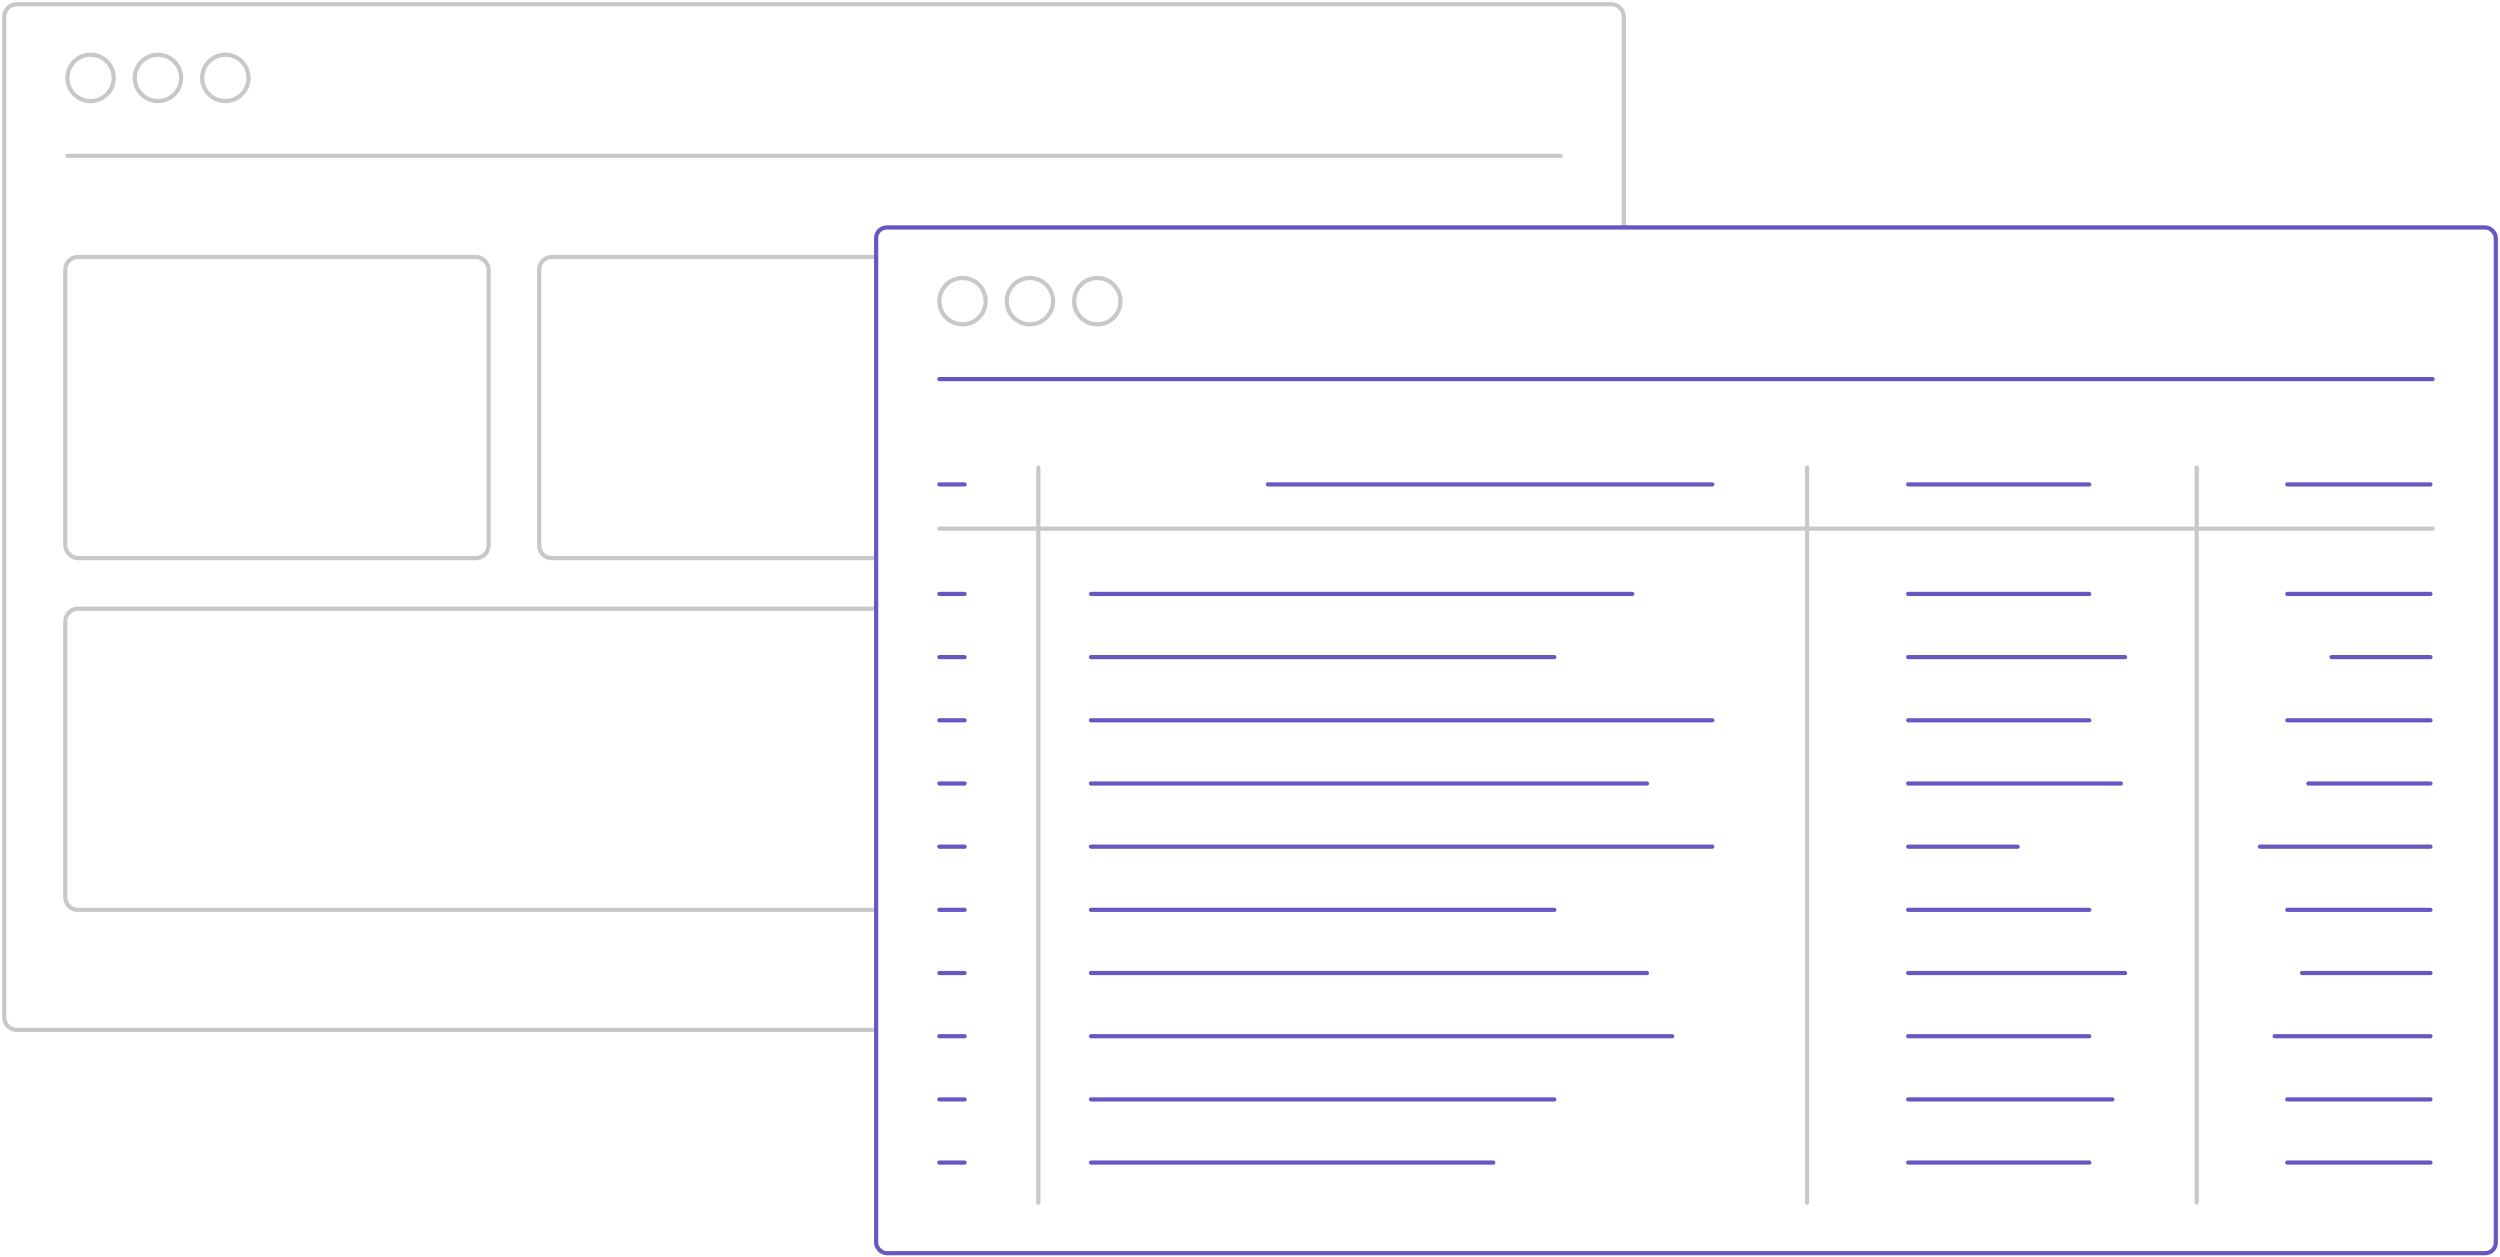 <svg width="1187" height="597" viewBox="0 0 1187 597" fill="none" xmlns="http://www.w3.org/2000/svg">
<path d="M416 265H262C258.686 265 256 262.314 256 259V128C256 124.686 258.686 122 262 122H416" stroke="#C8C8C8" stroke-width="2"/>
<rect x="31" y="122" width="201" height="143" rx="6" stroke="#C8C8C8" stroke-width="2"/>
<path d="M416 289H37C33.686 289 31 291.686 31 295V426C31 429.314 33.686 432 37 432H416" stroke="#C8C8C8" stroke-width="2"/>
<path d="M416 489H8C4.686 489 2 486.314 2 483V8C2 4.686 4.686 2 8 2H765C768.314 2 771 4.686 771 8V108" stroke="#C8C8C8" stroke-width="2"/>
<rect x="31" y="73" width="711" height="2" rx="1" fill="#C8C8C8"/>
<circle cx="43" cy="37" r="11" stroke="#C8C8C8" stroke-width="2"/>
<circle cx="75" cy="37" r="11" stroke="#C8C8C8" stroke-width="2"/>
<circle cx="107" cy="37" r="11" stroke="#C8C8C8" stroke-width="2"/>
<rect x="416" y="108" width="769" height="487" rx="5" stroke="#6657C2" stroke-width="2"/>
<rect x="445" y="179" width="711" height="2" rx="1" fill="#6657C2"/>
<rect x="445" y="250" width="711" height="2" rx="1" fill="#C8C8C8"/>
<rect x="492" y="572" width="351" height="2" rx="1" transform="rotate(-90 492 572)" fill="#C8C8C8"/>
<rect x="1042" y="572" width="351" height="2" rx="1" transform="rotate(-90 1042 572)" fill="#C8C8C8"/>
<rect x="857" y="572" width="351" height="2" rx="1" transform="rotate(-90 857 572)" fill="#C8C8C8"/>
<circle cx="457" cy="143" r="11" stroke="#C8C8C8" stroke-width="2"/>
<circle cx="489" cy="143" r="11" stroke="#C8C8C8" stroke-width="2"/>
<circle cx="521" cy="143" r="11" stroke="#C8C8C8" stroke-width="2"/>
<rect x="601" y="229" width="213" height="2" rx="1" fill="#6657C2"/>
<rect x="1085" y="229" width="70" height="2" rx="1" fill="#6657C2"/>
<rect x="905" y="229" width="88" height="2" rx="1" fill="#6657C2"/>
<rect x="445" y="229" width="14" height="2" rx="1" fill="#6657C2"/>
<rect x="517" y="281" width="259" height="2" rx="1" fill="#6657C2"/>
<rect x="1085" y="281" width="70" height="2" rx="1" fill="#6657C2"/>
<rect x="905" y="281" width="88" height="2" rx="1" fill="#6657C2"/>
<rect x="445" y="281" width="14" height="2" rx="1" fill="#6657C2"/>
<rect x="517" y="311" width="222" height="2" rx="1" fill="#6657C2"/>
<rect x="1106" y="311" width="49" height="2" rx="1" fill="#6657C2"/>
<rect x="905" y="311" width="105" height="2" rx="1" fill="#6657C2"/>
<rect x="445" y="311" width="14" height="2" rx="1" fill="#6657C2"/>
<rect x="517" y="341" width="297" height="2" rx="1" fill="#6657C2"/>
<rect x="1085" y="341" width="70" height="2" rx="1" fill="#6657C2"/>
<rect x="905" y="341" width="88" height="2" rx="1" fill="#6657C2"/>
<rect x="445" y="341" width="14" height="2" rx="1" fill="#6657C2"/>
<rect x="517" y="371" width="266" height="2" rx="1" fill="#6657C2"/>
<rect x="1095" y="371" width="60" height="2" rx="1" fill="#6657C2"/>
<rect x="905" y="371" width="103" height="2" rx="1" fill="#6657C2"/>
<rect x="445" y="371" width="14" height="2" rx="1" fill="#6657C2"/>
<rect x="517" y="401" width="297" height="2" rx="1" fill="#6657C2"/>
<rect x="1072" y="401" width="83" height="2" rx="1" fill="#6657C2"/>
<rect x="905" y="401" width="54" height="2" rx="1" fill="#6657C2"/>
<rect x="445" y="401" width="14" height="2" rx="1" fill="#6657C2"/>
<rect x="517" y="431" width="222" height="2" rx="1" fill="#6657C2"/>
<rect x="1085" y="431" width="70" height="2" rx="1" fill="#6657C2"/>
<rect x="905" y="431" width="88" height="2" rx="1" fill="#6657C2"/>
<rect x="445" y="431" width="14" height="2" rx="1" fill="#6657C2"/>
<rect x="517" y="461" width="266" height="2" rx="1" fill="#6657C2"/>
<rect x="1092" y="461" width="63" height="2" rx="1" fill="#6657C2"/>
<rect x="905" y="461" width="105" height="2" rx="1" fill="#6657C2"/>
<rect x="445" y="461" width="14" height="2" rx="1" fill="#6657C2"/>
<rect x="517" y="491" width="278" height="2" rx="1" fill="#6657C2"/>
<rect x="1079" y="491" width="76" height="2" rx="1" fill="#6657C2"/>
<rect x="905" y="491" width="88" height="2" rx="1" fill="#6657C2"/>
<rect x="445" y="491" width="14" height="2" rx="1" fill="#6657C2"/>
<rect x="517" y="521" width="222" height="2" rx="1" fill="#6657C2"/>
<rect x="1085" y="521" width="70" height="2" rx="1" fill="#6657C2"/>
<rect x="905" y="521" width="99" height="2" rx="1" fill="#6657C2"/>
<rect x="445" y="521" width="14" height="2" rx="1" fill="#6657C2"/>
<rect x="517" y="551" width="193" height="2" rx="1" fill="#6657C2"/>
<rect x="1085" y="551" width="70" height="2" rx="1" fill="#6657C2"/>
<rect x="905" y="551" width="88" height="2" rx="1" fill="#6657C2"/>
<rect x="445" y="551" width="14" height="2" rx="1" fill="#6657C2"/>
</svg>
